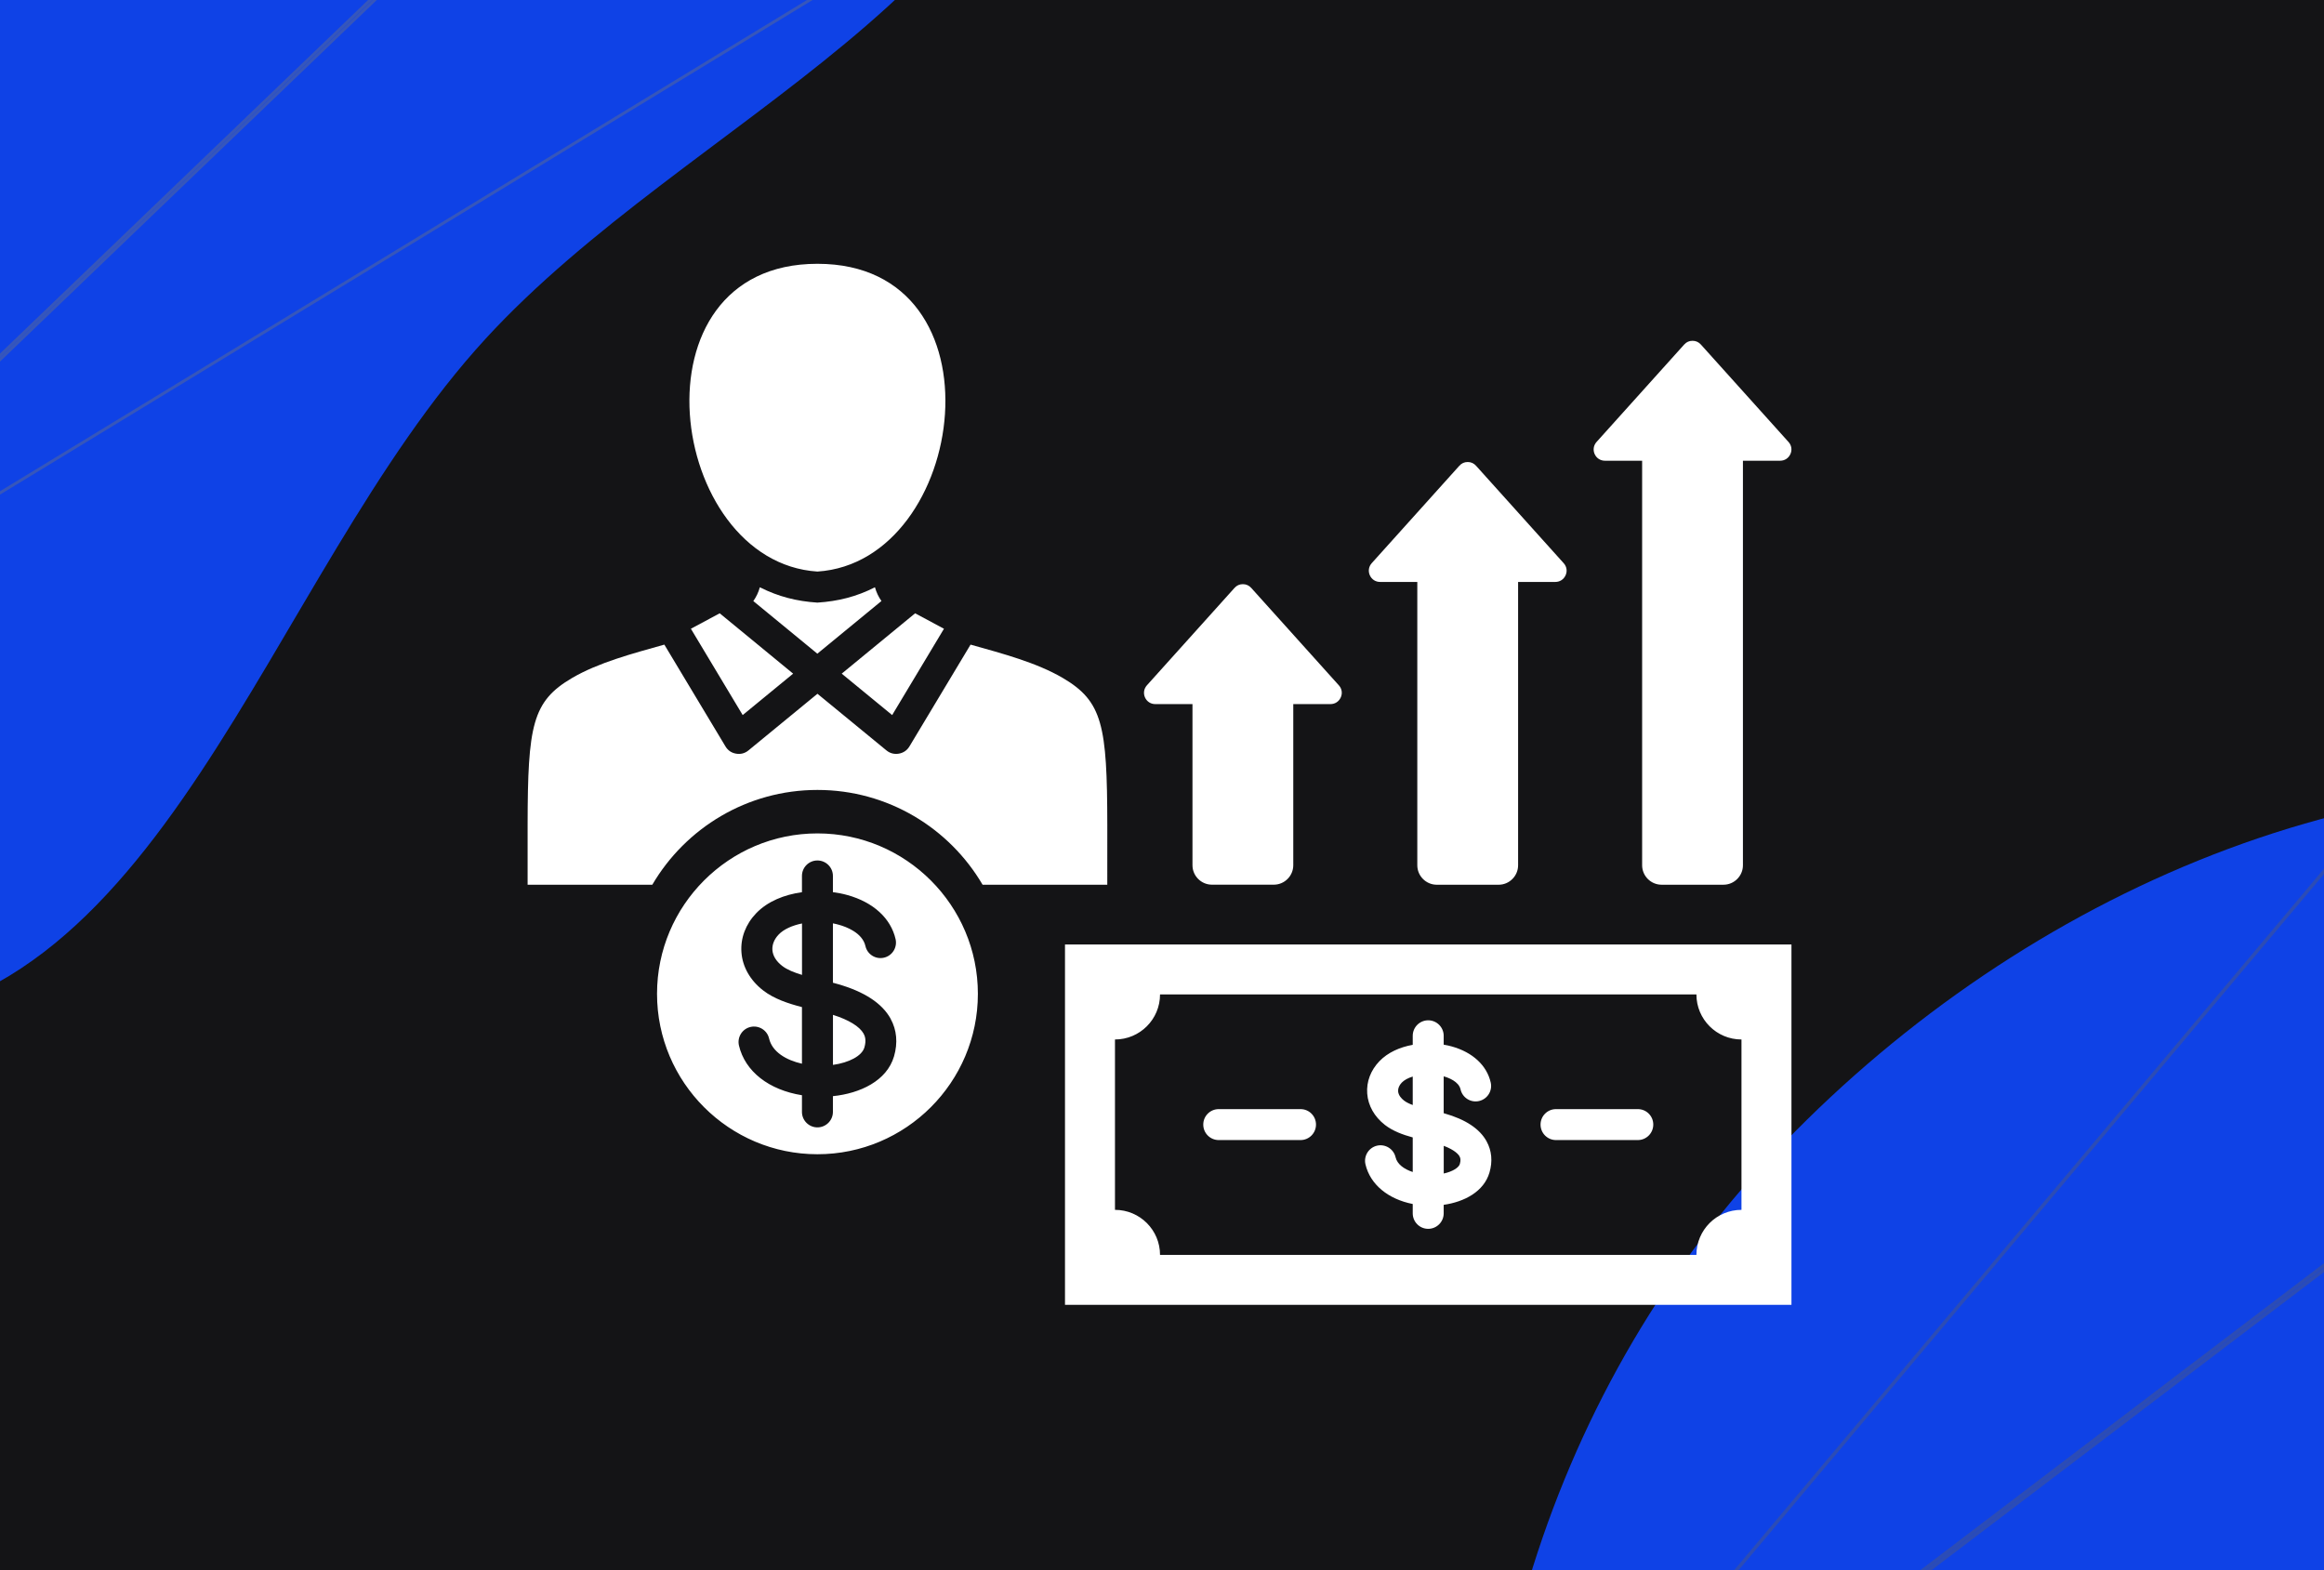 <svg width="370" height="250" viewBox="0 0 370 250" fill="none" xmlns="http://www.w3.org/2000/svg">
<g clip-path="url(#clip0_2001_754)">
<rect width="370" height="250" fill="#141416"/>
<g filter="url(#filter0_f_2001_754)">
<path fill-rule="evenodd" clip-rule="evenodd" d="M427.685 126.23C478.073 133.02 504.911 183.759 539.821 220.637C573.032 255.719 624.849 284.286 622.949 332.503C621.066 380.286 563.73 400.654 531.337 435.905C496.056 474.299 479.892 545.642 427.685 544.996C375.429 544.349 361.245 472.376 326.573 433.369C295.792 398.739 247.269 378.01 238.807 332.503C229.141 280.513 244.775 224.736 280.523 185.696C317.63 145.172 373.16 118.883 427.685 126.23Z" fill="#0F42E6"/>
</g>
<g filter="url(#filter1_f_2001_754)">
<path fill-rule="evenodd" clip-rule="evenodd" d="M-26.315 -255.77C24.073 -248.98 50.911 -198.241 85.821 -161.363C119.032 -126.281 170.849 -97.714 168.949 -49.498C167.066 -1.714 109.73 18.654 77.337 53.905C42.056 92.299 25.892 163.642 -26.315 162.996C-78.571 162.349 -92.755 90.376 -127.427 51.369C-158.208 16.739 -206.731 -3.99 -215.193 -49.498C-224.859 -101.487 -209.225 -157.264 -173.477 -196.304C-136.37 -236.828 -80.84 -263.117 -26.315 -255.77Z" fill="#0F42E6"/>
</g>
<mask id="mask0_2001_754" style="mask-type:luminance" maskUnits="userSpaceOnUse" x="-525" y="-445" width="768" height="765">
<path d="M-133.072 319.494L-525 -47.262L-148.939 -444.556L242.989 -77.801L-133.072 319.494Z" fill="white"/>
</mask>
<g mask="url(#mask0_2001_754)">
<path d="M141.543 -79.668L141.257 -79.396L-63.853 117.626L158.936 -17.996L158.886 -18.17L141.543 -79.668ZM-60.452 115.011L141.299 -78.784L158.383 -18.206L-60.452 115.011Z" fill="#3656BB"/>
<path d="M142.505 -78.764L141.998 -79.072L-89.064 -219.868L-89.179 -219.63L-190.415 -10.207L-189.953 -10.301L142.505 -78.764ZM-88.868 -219.196L141.242 -78.981L-189.579 -10.856L-88.868 -219.196Z" fill="#3656BB"/>
<path d="M142.606 -79.283L141.817 -79.12L-190.71 -10.662L-190.398 -10.354L-61.554 116.643L-61.387 116.483L142.606 -79.283ZM-189.748 -10.384L141.114 -78.497L-61.543 115.988L-189.748 -10.384Z" fill="#3656BB"/>
<path d="M-62.286 116.208L-66.883 180.863L-66.762 180.936L20.517 232.57L27.406 225.289L27.276 225.131L-62.286 116.208ZM-66.394 180.606L-61.901 117.421L26.781 225.275L20.44 231.977L-66.394 180.606Z" fill="#3656BB"/>
<path d="M-66.532 180.727L-66.86 180.862L-177.942 226.592L-177.723 226.838L-79.117 338.187L-69.499 328.029L-69.497 327.937L-66.532 180.727ZM-177.148 226.77L-67.017 181.43L-69.968 327.843L-79.101 337.489L-177.148 226.77Z" fill="#3656BB"/>
<path d="M20.887 232.505L20.638 232.358L-67.071 180.538L-67.08 180.946L-70.055 328.553L20.887 232.505ZM-66.617 181.355L20.142 232.614L-69.558 327.351L-66.617 181.355Z" fill="#3656BB"/>
</g>
<mask id="mask1_2001_754" style="mask-type:luminance" maskUnits="userSpaceOnUse" x="-23" y="1" width="872" height="876">
<path d="M-22.215 357.046L330.017 876.899L848.87 520.999L496.637 1.146L-22.215 357.046Z" fill="white"/>
</mask>
<g mask="url(#mask1_2001_754)">
<path d="M477.302 -58.396L414.43 87.52L414.168 87.379L330.411 42.366L477.302 -58.396ZM414.164 86.754L476.055 -56.881L331.461 42.306L414.164 86.754Z" fill="#2C4CB5"/>
<path d="M481.407 -61.146L481.238 -60.453L444.204 90.133L413.965 87.295L414.113 86.95L476.505 -57.785L481.406 -61.148L481.407 -61.146ZM443.788 89.545L480.539 -59.892L476.942 -57.424L414.764 86.818L443.788 89.545Z" fill="#2C4CB5"/>
<path d="M481.353 117.948L480.993 118.224L220.503 316.099L413.803 86.221L413.993 86.311L481.353 117.948ZM224.077 312.694L480.3 118.06L413.949 86.897L224.077 312.694Z" fill="#2C4CB5"/>
<path d="M480.485 116.672L480.75 117.312L602.158 409.402L601.866 409.489L345.002 485.759L345.188 485.247L480.485 116.672ZM601.424 409.049L480.517 118.163L345.887 484.924L601.424 409.049Z" fill="#2C4CB5"/>
<path d="M481.095 116.655L480.774 117.53L345.472 486.185L345.173 485.768L222.021 313.647L222.233 313.485L481.095 116.655ZM345.318 485.027L479.941 118.217L222.772 313.759L345.318 485.027Z" fill="#2C4CB5"/>
<path d="M147.877 307.14L147.666 307.491L76.323 426.282L76.079 425.984L-34.36 291.558L-21.094 282.454L-20.988 282.469L147.877 307.14ZM76.255 425.337L146.991 307.564L-20.961 283.027L-33.56 291.672L76.255 425.337Z" fill="#2C4CB5"/>
<path d="M103.649 196.917L103.775 197.23L148.001 307.795L147.533 307.728L-21.789 282.992L103.649 196.917ZM147.144 307.118L103.397 197.752L-20.328 282.651L147.144 307.118Z" fill="#2C4CB5"/>
</g>
<path d="M123.963 148.799C124.772 147.957 126.125 147.346 127.686 147.032V155.221C126.431 154.841 125.308 154.395 124.524 153.785C123.575 153.05 123.038 152.175 122.972 151.259C122.914 150.408 123.261 149.533 123.963 148.807L123.963 148.799ZM132.614 161.585V169.551C135.19 169.188 137.22 168.123 137.617 166.778C137.955 165.622 137.707 164.97 137.493 164.574C136.857 163.434 135.14 162.378 132.622 161.585L132.614 161.585ZM155.687 158.234C155.687 172.317 144.229 183.775 130.146 183.775C116.063 183.775 104.605 172.317 104.605 158.234C104.605 144.151 116.063 132.693 130.146 132.693C144.229 132.693 155.687 144.151 155.687 158.234ZM141.794 162.196C140.432 159.736 137.6 157.879 133.357 156.674C133.109 156.608 132.862 156.533 132.606 156.467V147.015C132.936 147.073 133.266 147.156 133.588 147.247C134.686 147.552 137.295 148.493 137.782 150.623C138.079 151.952 139.408 152.786 140.729 152.48C142.058 152.183 142.883 150.854 142.586 149.533C141.827 146.207 139.028 143.647 134.909 142.508C134.183 142.302 133.407 142.153 132.606 142.046V139.462C132.606 138.1 131.5 137.002 130.138 137.002C128.775 137.002 127.678 138.108 127.678 139.462V142.054C124.887 142.442 122.221 143.499 120.397 145.398C118.713 147.148 117.879 149.36 118.044 151.622C118.209 153.942 119.439 156.096 121.495 157.689C123.228 159.035 125.482 159.778 127.678 160.347V169.362C125.16 168.792 122.947 167.488 122.444 165.35C122.138 164.021 120.809 163.204 119.489 163.509C118.16 163.814 117.342 165.143 117.648 166.464C118.614 170.6 122.436 173.547 127.678 174.381V177.039C127.678 178.393 128.784 179.499 130.138 179.499C131.5 179.499 132.606 178.393 132.606 177.039V174.529C136.948 174.083 141.191 172.094 142.339 168.181C142.958 166.043 142.776 163.988 141.794 162.213L141.794 162.196ZM176.291 131.304C176.266 115.504 175.548 111.665 169.2 107.942C165.014 105.49 159.607 104.062 154.522 102.634L144.798 118.83C144.418 119.466 143.84 119.862 143.106 119.994C142.371 120.118 141.694 119.944 141.124 119.474L130.145 110.46L119.166 119.474C118.597 119.944 117.911 120.126 117.185 119.994C116.45 119.87 115.873 119.474 115.493 118.83L105.768 102.634C100.692 104.062 95.285 105.49 91.091 107.942C84.735 111.665 84.025 115.495 84 131.304V140.863H103.853C109.145 131.84 118.951 125.773 130.144 125.773C141.346 125.773 151.145 131.84 156.435 140.863H176.289L176.291 131.304ZM150.287 100.108L145.697 97.648L134.008 107.257L142.04 113.852L150.287 100.108ZM140.34 95.7C139.869 95.039 139.522 94.305 139.3 93.504C136.344 95.006 133.43 95.733 130.137 95.947C126.851 95.733 123.929 94.998 120.974 93.504C120.751 94.313 120.404 95.039 119.934 95.7L130.128 104.078L140.323 95.7H140.34ZM109.995 100.108L118.242 113.852L126.274 107.257L114.585 97.648L109.995 100.108ZM130.137 91.002C154.059 89.451 160.376 42 130.137 42C99.898 42 106.215 89.449 130.137 91.002ZM285.215 150.373V207.752H169.556V150.373H285.215ZM277.258 165.504C273.295 165.504 270.084 162.293 270.084 158.331H184.687C184.687 162.293 181.476 165.504 177.513 165.504V192.63C181.476 192.63 184.687 195.841 184.687 199.804H270.084C270.084 195.841 273.295 192.63 277.258 192.63V165.504ZM255.514 73.355H261.441V137.767C261.441 139.468 262.836 140.863 264.537 140.863H274.393C276.094 140.863 277.489 139.468 277.489 137.767V73.355H283.416C284.142 73.355 284.753 72.951 285.05 72.29C285.347 71.63 285.232 70.903 284.745 70.367L270.794 54.856C270.447 54.468 269.993 54.261 269.465 54.261C268.937 54.261 268.491 54.459 268.136 54.856L254.185 70.367C253.706 70.903 253.59 71.63 253.879 72.29C254.177 72.951 254.788 73.355 255.514 73.355ZM219.72 92.655H225.647V137.769C225.647 139.47 227.042 140.865 228.742 140.865H238.599C240.299 140.865 241.694 139.47 241.694 137.769V92.655H247.621C248.348 92.655 248.959 92.251 249.256 91.59C249.553 90.93 249.437 90.203 248.95 89.667L234.999 74.156C234.653 73.768 234.199 73.561 233.67 73.561C233.142 73.561 232.696 73.76 232.341 74.156L218.39 89.667C217.911 90.203 217.796 90.93 218.085 91.59C218.382 92.251 218.993 92.655 219.72 92.655ZM183.925 112.104H189.852V137.761C189.852 139.461 191.247 140.856 192.948 140.856H202.804C204.505 140.856 205.9 139.461 205.9 137.761V112.104H211.827C212.553 112.104 213.164 111.699 213.461 111.039C213.758 110.378 213.643 109.652 213.156 109.115L199.205 93.604C198.858 93.216 198.404 93.01 197.876 93.01C197.347 93.01 196.902 93.208 196.547 93.604L182.596 109.115C182.117 109.652 182.001 110.378 182.29 111.039C182.587 111.699 183.199 112.104 183.925 112.104ZM236.683 181.734C237.5 183.211 237.657 184.92 237.137 186.687C236.245 189.733 233.133 191.359 229.848 191.83V193.184C229.848 194.546 228.742 195.652 227.379 195.652C226.017 195.652 224.919 194.546 224.919 193.184V191.698C220.99 190.922 218.142 188.585 217.391 185.374C217.085 184.045 217.911 182.725 219.232 182.411C220.552 182.105 221.881 182.931 222.187 184.252C222.451 185.383 223.565 186.159 224.919 186.604V181.098C223.351 180.669 221.774 180.099 220.503 179.117C218.811 177.805 217.812 176.03 217.672 174.115C217.531 172.232 218.225 170.408 219.612 168.964C220.965 167.56 222.881 166.718 224.919 166.355V164.919C224.919 163.556 226.026 162.45 227.38 162.45C228.742 162.45 229.848 163.556 229.848 164.919V166.33C230.294 166.404 230.715 166.495 231.127 166.611C234.454 167.535 236.716 169.632 237.335 172.356C237.64 173.685 236.807 174.998 235.478 175.303C234.149 175.609 232.828 174.775 232.531 173.446C232.242 172.183 230.591 171.58 229.848 171.374V177.243L229.972 177.276C233.323 178.225 235.585 179.719 236.683 181.726L236.683 181.734ZM224.919 171.407C224.185 171.63 223.566 171.96 223.169 172.373C222.765 172.794 222.559 173.289 222.592 173.751C222.641 174.403 223.128 174.915 223.524 175.221C223.879 175.501 224.366 175.732 224.919 175.939L224.919 171.407ZM232.374 184.119C232.208 183.814 231.639 183.112 229.856 182.435V186.844C231.267 186.53 232.25 185.919 232.423 185.316C232.605 184.672 232.497 184.342 232.373 184.128L232.374 184.119ZM207.057 176.591H194.03C192.668 176.591 191.57 177.697 191.57 179.051C191.57 180.413 192.668 181.519 194.03 181.519H207.057C208.419 181.519 209.517 180.413 209.517 179.051C209.517 177.689 208.419 176.591 207.057 176.591ZM260.755 176.591H247.728C246.366 176.591 245.268 177.697 245.268 179.051C245.268 180.413 246.366 181.519 247.728 181.519H260.755C262.117 181.519 263.215 180.413 263.215 179.051C263.215 177.689 262.117 176.591 260.755 176.591Z" fill="white"/>
</g>
<defs>
<filter id="filter0_f_2001_754" x="-0.1" y="-111.1" width="859.2" height="892.2" filterUnits="userSpaceOnUse" color-interpolation-filters="sRGB">
<feFlood flood-opacity="0" result="BackgroundImageFix"/>
<feBlend mode="normal" in="SourceGraphic" in2="BackgroundImageFix" result="shape"/>
<feGaussianBlur stdDeviation="118.05" result="effect1_foregroundBlur_2001_754"/>
</filter>
<filter id="filter1_f_2001_754" x="-454.1" y="-493.1" width="859.2" height="892.2" filterUnits="userSpaceOnUse" color-interpolation-filters="sRGB">
<feFlood flood-opacity="0" result="BackgroundImageFix"/>
<feBlend mode="normal" in="SourceGraphic" in2="BackgroundImageFix" result="shape"/>
<feGaussianBlur stdDeviation="118.05" result="effect1_foregroundBlur_2001_754"/>
</filter>
<clipPath id="clip0_2001_754">
<rect width="370" height="250" fill="white"/>
</clipPath>
</defs>
</svg>
